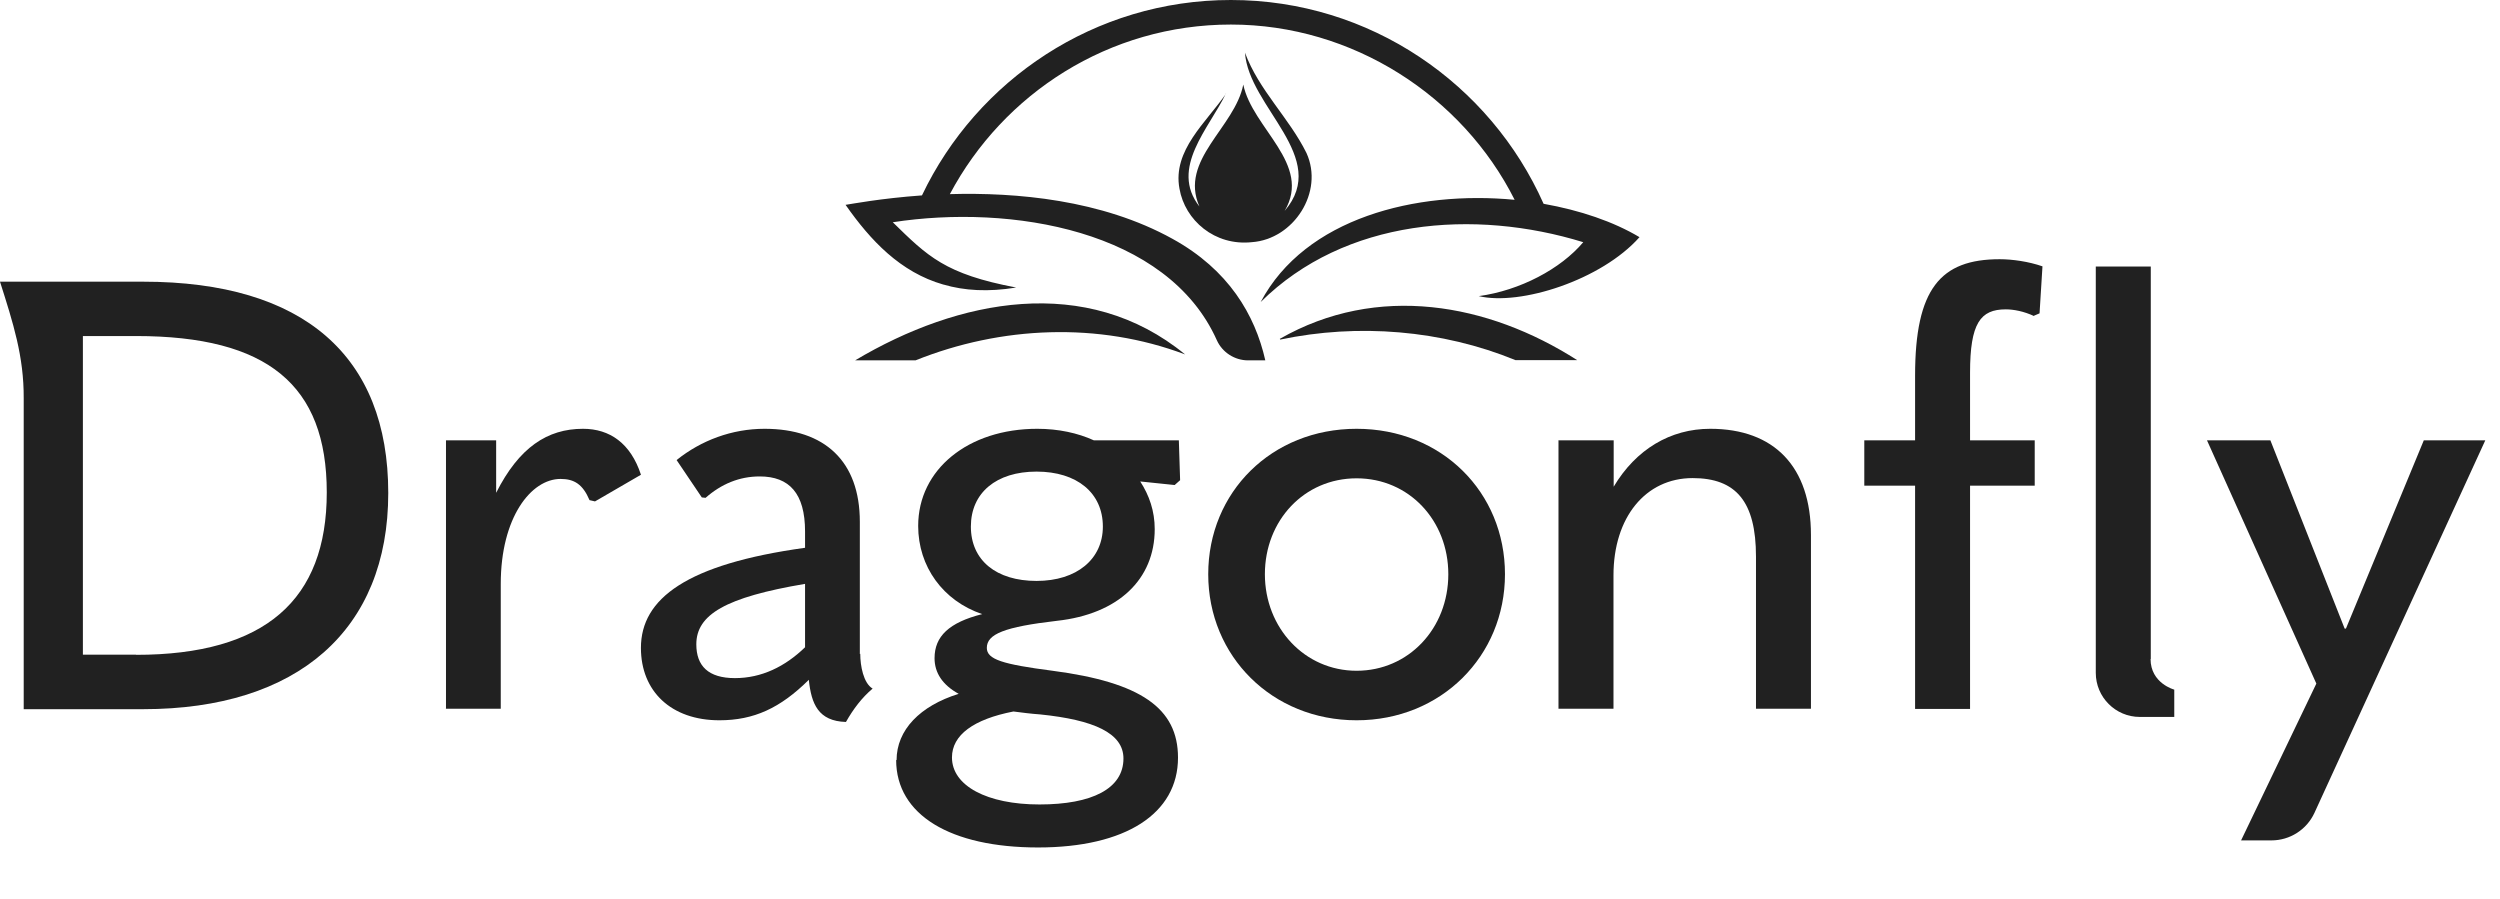 <?xml version="1.0" encoding="utf-8"?>
<svg xmlns="http://www.w3.org/2000/svg" fill="none" height="100%" overflow="visible" preserveAspectRatio="none" style="display: block;" viewBox="0 0 89 32" width="100%">
<g id="Container">
<g id="Dragonfly Logo">
<g id="Group">
<path d="M45.561 12.066C45.561 12.066 45.568 12.081 45.576 12.089C48.347 11.506 51.329 11.745 53.951 12.821H56.148C52.972 10.789 49.035 10.079 45.568 12.059L45.561 12.066Z" fill="#212121" id="Vector"/>
<path d="M43.648 3.332C42.946 4.355 41.735 5.349 41.989 6.716C42.184 7.844 43.245 8.763 44.567 8.621C46.054 8.517 47.145 6.836 46.51 5.446C45.889 4.191 44.814 3.212 44.321 1.875C44.455 3.825 47.369 5.603 45.733 7.508C46.719 5.842 44.582 4.572 44.261 3.01C43.962 4.542 41.967 5.693 42.699 7.351C41.631 5.984 43.05 4.564 43.641 3.332H43.648Z" fill="#212121" id="Vector_2"/>
<path d="M33.591 10.131C34.331 10.348 35.183 10.4 36.176 10.236C33.644 9.758 33.023 9.123 31.783 7.912C35.989 7.262 41.563 8.189 43.319 12.111C43.513 12.545 43.954 12.829 44.432 12.829H45.045C44.679 11.207 43.737 9.601 41.742 8.503C39.217 7.105 36.169 6.844 33.815 6.911C35.721 3.325 39.486 0.874 43.82 0.874C48.153 0.874 52.06 3.415 53.921 7.113C50.409 6.777 46.465 7.763 44.88 10.752C47.884 7.778 52.486 7.427 56.364 8.622C55.565 9.571 54.115 10.341 52.643 10.542C54.13 10.893 57.014 9.967 58.366 8.443C57.44 7.89 56.252 7.486 54.952 7.255C53.054 2.989 48.781 0 43.82 0C38.971 0 34.779 2.847 32.822 6.956C31.357 7.061 30.311 7.262 30.102 7.292C30.991 8.562 32.052 9.691 33.584 10.131H33.591Z" fill="#212121" id="Vector_3"/>
<path d="M42.19 12.618C38.679 9.741 34.121 10.638 30.445 12.827H32.597C35.638 11.609 39.097 11.452 42.19 12.618Z" fill="#212121" id="Vector_4"/>
</g>
<g id="Group_2">
<path d="M15.877 25.239V15.676H17.663V17.544C18.477 15.93 19.485 15.265 20.756 15.265C21.705 15.265 22.452 15.78 22.818 16.901L21.182 17.85L20.987 17.805C20.748 17.245 20.449 17.05 19.956 17.05C18.903 17.05 17.827 18.425 17.827 20.786V25.232H15.869L15.877 25.239Z" fill="#212121" id="Vector_5"/>
<path d="M31.918 27.062C31.918 25.986 32.755 25.127 34.129 24.701C33.547 24.38 33.27 23.947 33.27 23.431C33.27 22.654 33.786 22.161 34.966 21.862C33.569 21.391 32.687 20.166 32.687 18.724C32.687 16.707 34.473 15.265 36.924 15.265C37.678 15.265 38.366 15.414 38.941 15.676H41.967L42.012 17.095L41.818 17.267L40.592 17.14C40.913 17.633 41.108 18.194 41.108 18.836C41.108 20.622 39.815 21.862 37.626 22.101C35.758 22.318 35.131 22.572 35.131 23.065C35.131 23.476 35.691 23.648 37.469 23.879C40.607 24.29 41.937 25.209 41.937 26.972C41.937 28.967 40.069 30.17 36.954 30.17C33.838 30.17 31.903 29.012 31.903 27.055L31.918 27.062ZM39.995 27.002C39.995 26.098 38.941 25.628 37.028 25.433C36.707 25.411 36.363 25.366 36.079 25.329C34.66 25.605 33.89 26.166 33.89 26.965C33.89 27.974 35.138 28.639 37.006 28.639C38.874 28.639 39.995 28.078 39.995 27.002ZM39.262 18.746C39.262 17.544 38.336 16.789 36.901 16.789C35.467 16.789 34.563 17.544 34.563 18.746C34.563 19.949 35.467 20.681 36.901 20.681C38.336 20.681 39.262 19.904 39.262 18.746Z" fill="#212121" id="Vector_6"/>
<path d="M43.013 20.442C43.013 17.521 45.269 15.265 48.295 15.265C51.321 15.265 53.577 17.521 53.577 20.442C53.577 23.364 51.298 25.642 48.295 25.642C45.291 25.642 43.013 23.364 43.013 20.442ZM51.56 20.442C51.56 18.53 50.163 17.028 48.295 17.028C46.427 17.028 45.03 18.53 45.03 20.442C45.03 22.355 46.449 23.879 48.295 23.879C50.14 23.879 51.56 22.378 51.56 20.442Z" fill="#212121" id="Vector_7"/>
<path d="M55.49 15.676H57.447V17.327C58.239 15.997 59.465 15.265 60.884 15.265C63.163 15.265 64.47 16.617 64.47 19.045V25.232H62.513V19.815C62.513 17.857 61.803 17.02 60.257 17.02C58.583 17.02 57.44 18.418 57.44 20.48V25.232H55.482V15.668L55.49 15.676Z" fill="#212121" id="Vector_8"/>
<path d="M72.413 11.252C72.047 11.081 71.681 11.013 71.405 11.013C70.501 11.013 70.134 11.507 70.134 13.27V15.676H72.436V17.29H70.134V25.239H68.177V17.29H66.369V15.676H68.177V13.374C68.177 10.281 69.081 9.228 71.188 9.228C71.636 9.228 72.219 9.31 72.712 9.482L72.608 11.155L72.413 11.238V11.252Z" fill="#212121" id="Vector_9"/>
<path d="M79.779 29.925L82.462 24.336L78.569 15.677H80.826L83.47 22.379H83.515L86.287 15.677H88.476L82.394 28.939C82.118 29.537 81.52 29.918 80.863 29.918H79.772L79.779 29.925Z" fill="#212121" id="Vector_10"/>
<path d="M5.103 10.028H-0C0.47 11.507 0.852 12.688 0.844 14.182V25.247H5.095C10.594 25.247 13.822 22.431 13.822 17.552C13.822 12.673 10.811 10.028 5.095 10.028H5.103ZM4.841 23.305H2.951V11.963H4.841C9.526 11.963 11.633 13.704 11.633 17.529C11.633 21.355 9.444 23.312 4.841 23.312V23.305Z" fill="#212121" id="Vector_11"/>
<path d="M76.568 23.46V9.489H74.61V23.954C74.61 24.82 75.312 25.523 76.179 25.523H77.404V24.551C77.404 24.551 76.56 24.327 76.56 23.46H76.568Z" fill="#212121" id="Vector_12"/>
<path d="M30.61 23.282V18.575C30.61 16.423 29.362 15.265 27.218 15.265C26.059 15.265 24.961 15.676 24.087 16.378L24.984 17.708L25.118 17.723C25.678 17.23 26.321 16.961 27.046 16.961C28.099 16.961 28.66 17.566 28.66 18.918V19.501C24.446 20.084 22.817 21.309 22.817 23.065C22.817 24.611 23.893 25.642 25.611 25.642C26.837 25.642 27.778 25.209 28.794 24.201C28.884 25.06 29.13 25.672 30.116 25.702C30.378 25.239 30.684 24.836 31.065 24.514C30.737 24.32 30.625 23.7 30.625 23.274L30.61 23.282ZM28.66 23.043C27.95 23.73 27.113 24.141 26.164 24.141C25.215 24.141 24.789 23.707 24.789 22.938C24.789 21.884 25.82 21.264 28.66 20.786V23.043Z" fill="#212121" id="Vector_13"/>
</g>
</g>
</g>
</svg>